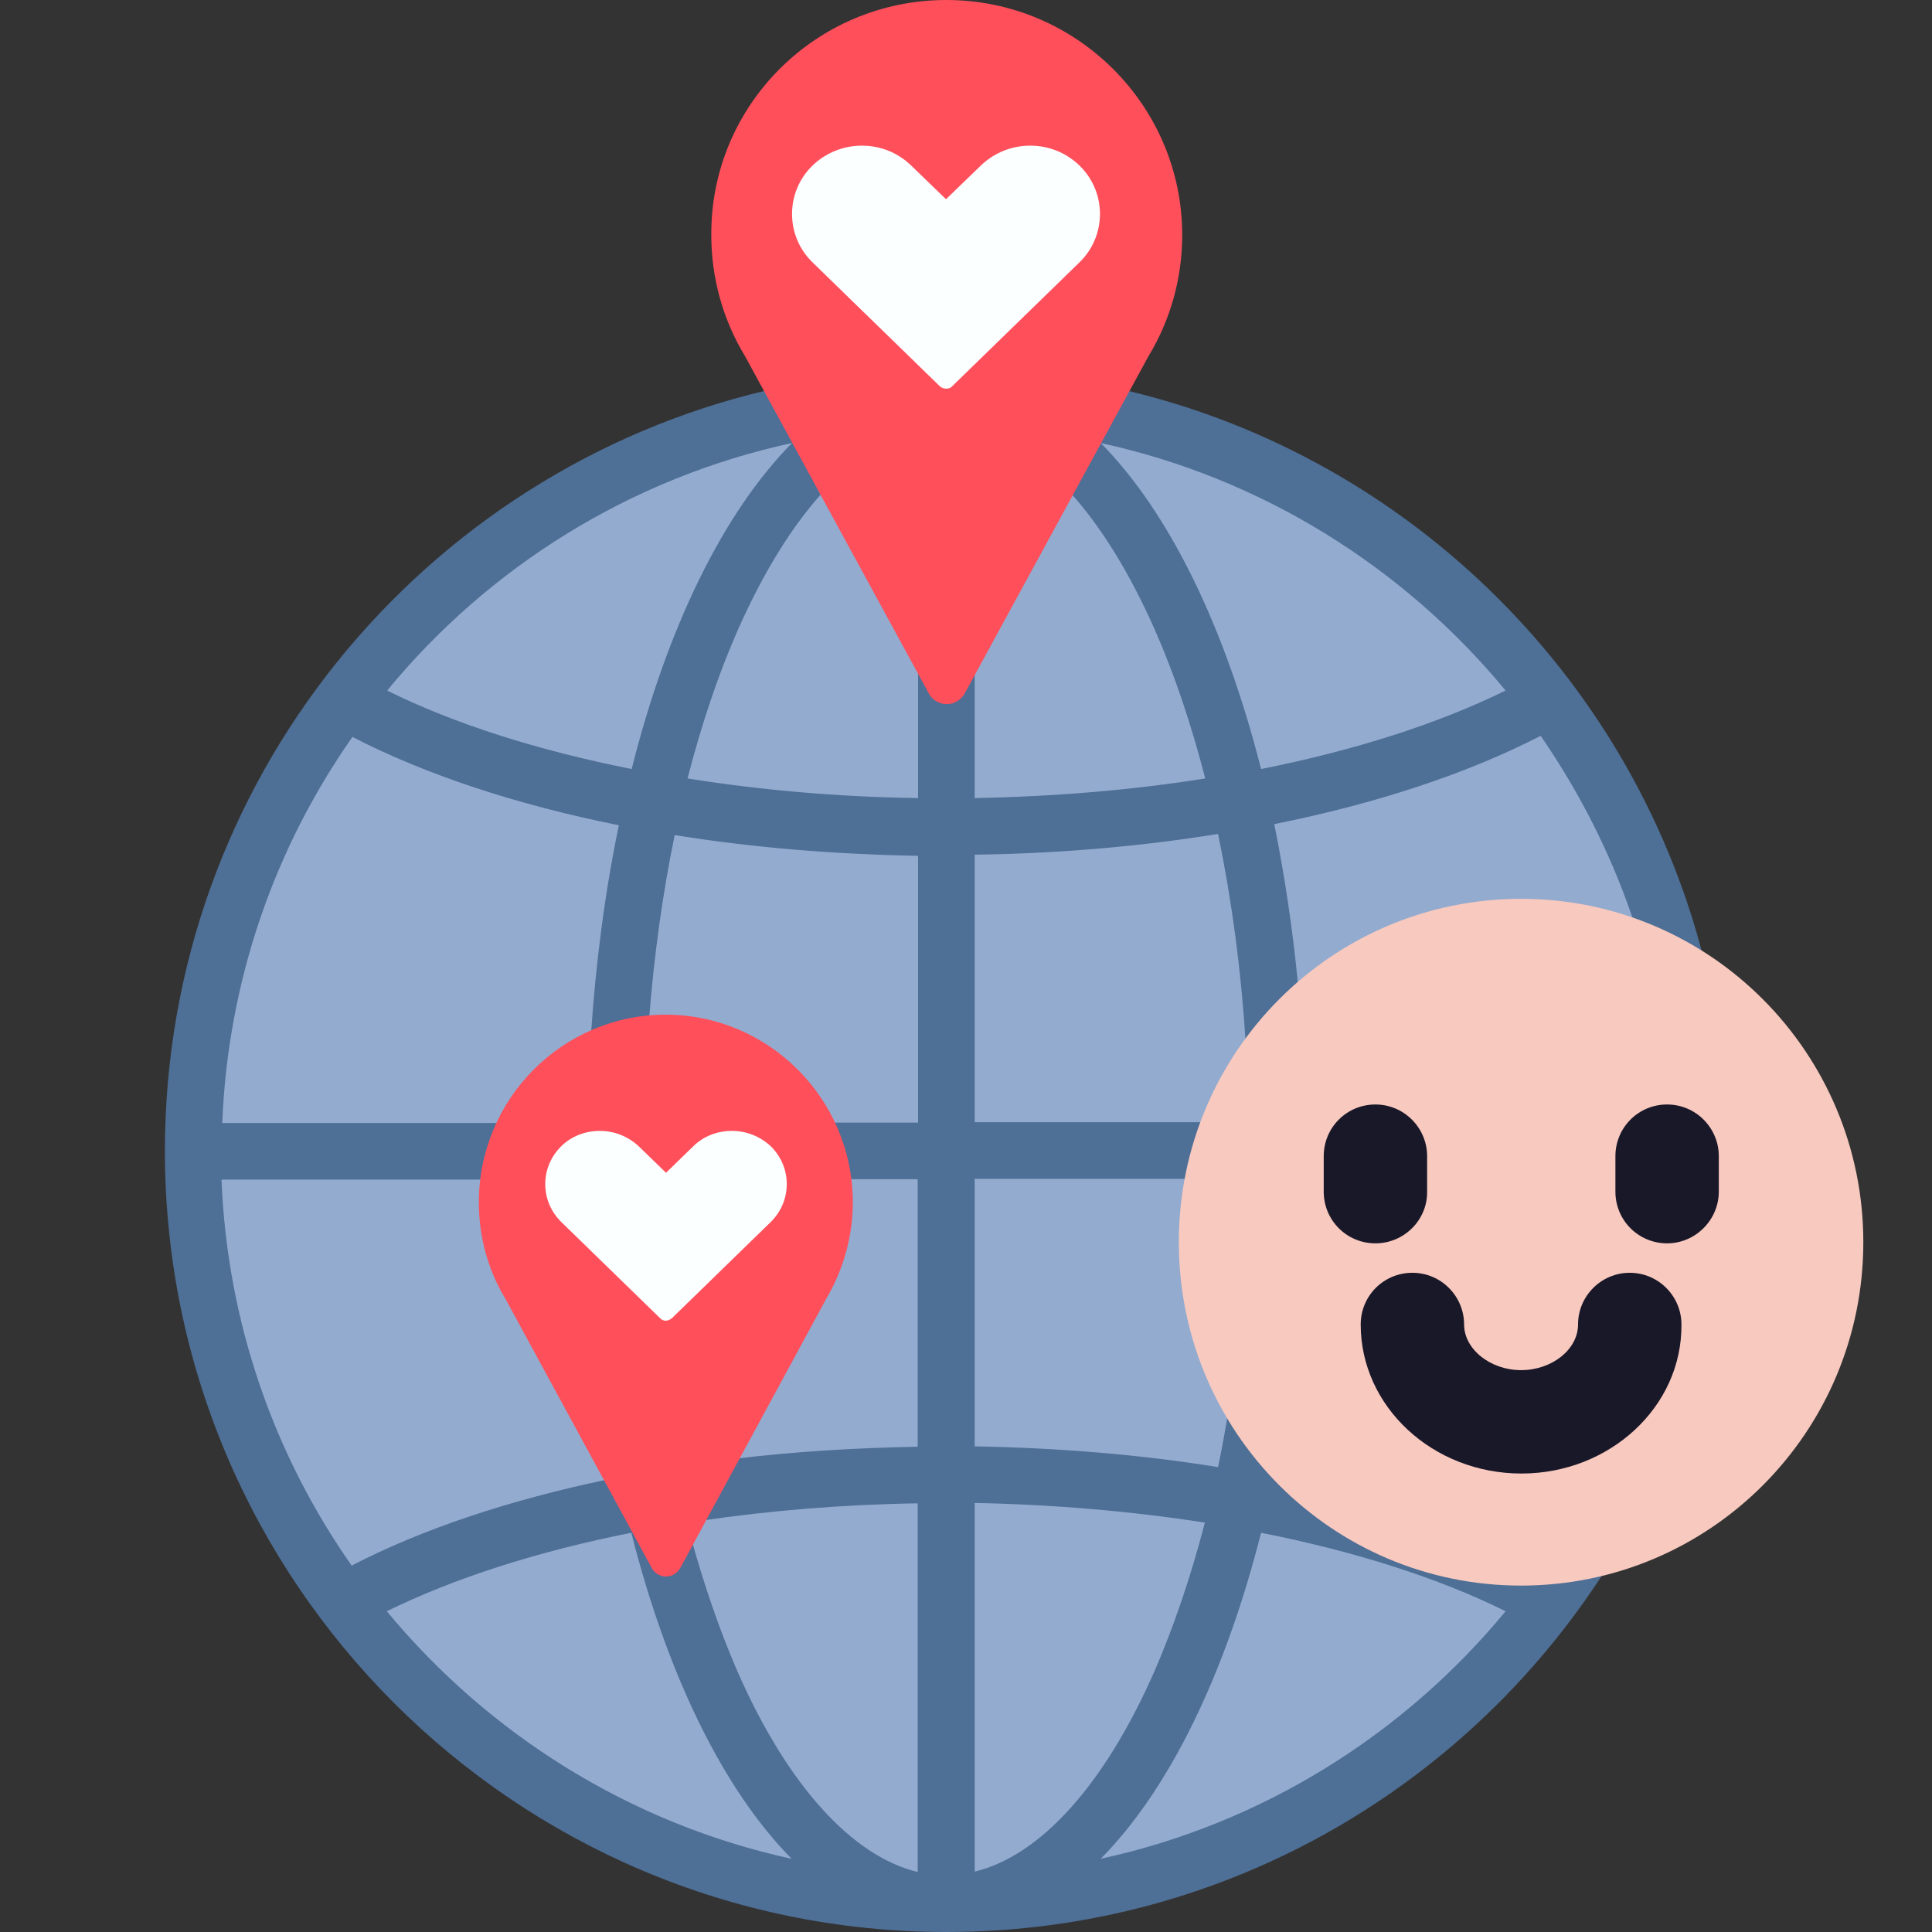 <?xml version="1.0" encoding="utf-8"?>
<!-- Generator: Adobe Illustrator 23.0.1, SVG Export Plug-In . SVG Version: 6.00 Build 0)  -->
<svg version="1.1" id="Layer_1" xmlns="http://www.w3.org/2000/svg" xmlns:xlink="http://www.w3.org/1999/xlink" x="0px" y="0px"
	 viewBox="0 0 512 512" style="enable-background:new 0 0 512 512;" xml:space="preserve">
<rect x="0" y="0" width="512" height="512" fill="#333333" stroke="none"/>
<style type="text/css">
	.st0{fill:#93ABCE;}
	.st1{fill:#4E6F96;}
	.st2{fill:#FF4F5B;}
	.st3{fill:#F8C9BF;}
	.st4{fill:#191829;}
	.st5{fill:#FBFFFF;}
</style>
<path class="st0" d="M338.8,391.4c-34.1-34.6-34.1-90.9,0-125.5c16.5-16.7,38.5-25.9,61.9-25.9c15,0,29.4,3.8,42.2,10.9
	c-19.7-70.2-76.8-124.7-148.4-140.7l-39.8,72.9c-0.8,1.4-2.3,2.3-4,2.3s-3.2-0.9-4-2.3l-39.8-72.9C117.9,130.2,51.2,209.8,51.2,305
	c0,110.2,89.4,199.5,199.6,199.5c69.2,0,130.1-35.2,165.9-88.6c-5.2,1-10.5,1.5-15.9,1.5C377.3,417.4,355.3,408.2,338.8,391.4z"/>
<path class="st0" d="M352,402.4c-29.7-7.4-64.3-11.6-101.2-11.6c-65.4,0-123.4,13.3-159.8,33.8c36.4,48.5,94.4,79.9,159.8,79.9
	s123.4-31.4,159.8-79.9c-4.5-2.6-9.4-5-14.6-7.3C380.1,416.4,365,411.3,352,402.4z"/>
<path class="st0" d="M299.7,110.3L260,183.2c-0.8,1.4-2.3,2.3-4,2.3s-3.2-0.9-4-2.3l-39.8-72.9c-47.2,10.5-88,37.7-116.1,75.1
	c36.4,20.5,94.4,33.8,159.8,33.8c65.4,0,123.4-13.3,159.8-33.8C387.7,148,346.9,120.8,299.7,110.3z"/>
<path class="st0" d="M337,267.9c-5.3-64.4-24.2-117.9-49.7-144.4l-32.5,59.6c-0.8,1.4-2.3,2.3-4,2.3s-3.2-0.9-4-2.3l-32.5-59.7
	c-25.9,27-45.1,82-50,147.9c3.9-1,7.9-1.5,12.1-1.5c26.8,0,48.6,21.8,48.6,48.7c0,8.9-2.4,17.6-7,25.2l-38.6,71.2
	c-0.3,0.6-0.8,1.1-1.4,1.4c15.8,53.2,42.5,88.2,72.8,88.2c36.3,0,67.4-50.1,80.7-121.5C305.4,348.9,307.3,299.9,337,267.9z"/>
<path class="st1" d="M433.7,246.5c6.5,2.7,12.7,6.2,18.5,10.4c-18.1-75.8-78.1-135.6-154-153.5l-14.7,27c8.2,9,15.8,21.3,22.5,36.4
	c5.3,12,9.7,25.2,13.4,39.5c-19.4,3.1-40,4.8-61.1,5.2v-34.9l-3.5,6.5c-0.8,1.4-2.3,2.3-4,2.3s-3.2-0.9-4-2.3l-3.5-6.5v34.9
	c-21.1-0.3-41.7-2.1-61.1-5.2c3.7-14.3,8.1-27.5,13.4-39.5c6.7-15.1,14.3-27.4,22.5-36.4l-14.7-27C111.9,124.9,43.7,207.1,43.7,305
	c0,114.2,92.9,207,207.1,207c74.5,0,139.9-39.5,176.4-98.7c-8.4,2.7-17.3,4.1-26.5,4.1c-23.2,0-45.1-9.1-61.5-25.6
	c-0.5-0.1-1.1-0.2-1.6-0.3c0.1-0.4,0.1-0.7,0.2-1.1c-4.8-5-8.9-10.5-12.3-16.3c-0.8,5-1.7,9.9-2.7,14.7c-20.4-3.3-42.1-5.1-64.5-5.5
	v-70.9h56.4c0.9-5.1,2.3-10.1,4.1-15h-60.5v-70.9c22.4-0.3,44.1-2.2,64.5-5.5c3.6,17.4,6.1,35.9,7.3,55.2c2.6-3.6,5.5-7.1,8.8-10.4
	c1.6-1.7,3.4-3.2,5.1-4.7c-1.4-14.9-3.6-29.2-6.3-42.7c26.9-5.4,51-13.3,70.6-23.4C419.1,210.7,427.8,228,433.7,246.5z M209.9,117.4
	c-18.1,18.3-33,48.6-42.5,86.4c-24.7-4.9-46.9-11.9-64.8-20.8C129.5,150.3,167,126.7,209.9,117.4z M102.5,427
	c17.9-8.8,40.1-15.9,64.8-20.8c9.6,37.8,24.4,68.1,42.5,86.4C167,483.3,129.5,459.6,102.5,427z M243.3,297.5h-23.1
	c2.2,4.6,3.7,9.7,4.4,15h18.6v70.9c-16.6,0.3-32.9,1.3-48.5,3.2l-8.9,16.4c18.3-2.7,37.7-4.3,57.4-4.6v97.7
	c-17.4-4.2-34.5-23-47.7-53c-4.7-10.8-8.8-22.7-12.3-35.3l-3.9,7.2c-0.6,1.1-1.7,1.8-3,1.8s-2.4-0.7-3-1.8l-12.4-22.9
	c-25.7,5.4-48.8,13-67.7,22.8c-20.5-29.2-33-64.4-34.5-102.3h69.4c0.7-5.3,2.2-10.4,4.4-15H58.9c1.5-37.9,14-73.1,34.5-102.3
	c19.6,10.1,43.7,18,70.6,23.4c-3.6,17.3-6.1,36-7.4,55.7c4.8-2.1,9.9-3.5,15.4-4.1c1.3-17,3.6-33.5,6.8-49
	c20.4,3.3,42.1,5.1,64.5,5.5V297.5z M334.2,406.2c24.7,4.9,46.9,11.9,64.8,20.8c-27,32.7-64.5,56.3-107.3,65.6
	C309.8,474.3,324.6,444,334.2,406.2z M319.3,403.5c-3.7,14.3-8.2,27.5-13.4,39.5c-13.2,30-30.2,48.8-47.6,53v-97.7
	C279.3,398.7,299.9,400.5,319.3,403.5z M334.2,203.8c-9.6-37.8-24.4-68.1-42.5-86.4c42.8,9.3,80.4,33,107.3,65.6
	C381.1,191.8,358.9,198.9,334.2,203.8z"/>
<path class="st2" d="M250.8,0c34.4,0,62.5,27.9,62.5,62.3c0,11.4-3.1,22.5-9,32.2l-48.6,89.2c-1,1.8-2.8,2.9-4.8,2.9
	c-2,0-3.9-1.1-4.8-2.9l-48.6-89.2c-5.9-9.7-9-20.8-9-32.2C188.3,27.9,216.3,0,250.8,0z"/>
<path class="st2" d="M176.4,268.9c27.3,0,49.6,22.3,49.6,49.7c0,9.1-2.5,17.9-7.1,25.7l-38.6,71.2c-0.8,1.4-2.2,2.3-3.8,2.3
	s-3.1-0.9-3.8-2.3L134,344.3c-4.7-7.7-7.1-16.6-7.1-25.7C126.9,291.2,149.1,268.9,176.4,268.9z"/>
<g>
	<path class="st3" d="M493.8,329.2c0-50.2-40.6-91-90.7-91c-50.1,0-90.7,40.7-90.7,91s40.6,91,90.7,91
		C453.2,420.2,493.8,379.5,493.8,329.2z"/>
	<path class="st4" d="M364.5,329.5c-7.6,0-13.7-6.1-13.7-13.7v-9.4c0-7.6,6.1-13.7,13.7-13.7c7.6,0,13.7,6.2,13.7,13.7v9.4
		C378.3,323.3,372.1,329.5,364.5,329.5z"/>
	<path class="st4" d="M441.8,329.5c-7.6,0-13.7-6.1-13.7-13.7v-9.4c0-7.6,6.1-13.7,13.7-13.7c7.6,0,13.7,6.2,13.7,13.7v9.4
		C455.5,323.3,449.3,329.5,441.8,329.5z"/>
	<path class="st4" d="M403.2,390.5c-23.5,0-42.6-17.7-42.6-39.5c0-7.6,6.1-13.7,13.7-13.7c7.6,0,13.7,6.2,13.7,13.7
		c0,6.5,6.9,12.1,15.1,12.1c8.2,0,15.1-5.5,15.1-12.1c0-7.6,6.2-13.7,13.7-13.7c7.6,0,13.7,6.2,13.7,13.7
		C445.8,372.8,426.6,390.5,403.2,390.5z"/>
</g>
<path class="st5" d="M250.8,103c-0.6,0-1.3-0.2-1.8-0.7l-33.7-32.8c-3.5-3.4-5.4-8-5.4-12.8c0-4.8,1.9-9.4,5.4-12.8
	c3.5-3.4,8.2-5.3,13.1-5.3c5,0,9.6,1.9,13.1,5.3l9.2,8.9l9.2-8.9c3.5-3.4,8.2-5.3,13.1-5.3c5,0,9.6,1.9,13.1,5.3
	c3.5,3.4,5.4,8,5.4,12.8c0,4.8-1.9,9.4-5.4,12.8l-33.7,32.8C252,102.8,251.4,103,250.8,103z"/>
<path class="st5" d="M176.4,350c-0.5,0-1-0.2-1.4-0.6l-26.3-25.6c-2.7-2.7-4.2-6.2-4.2-10c0-3.8,1.5-7.3,4.2-10
	c2.7-2.7,6.4-4.1,10.3-4.1c3.9,0,7.5,1.5,10.3,4.1l7.2,7l7.2-7c2.7-2.7,6.4-4.1,10.3-4.1c3.9,0,7.5,1.5,10.3,4.1
	c2.7,2.7,4.2,6.2,4.2,10c0,3.8-1.5,7.3-4.2,10l-26.3,25.6C177.4,349.8,176.9,350,176.4,350z"/>
</svg>
